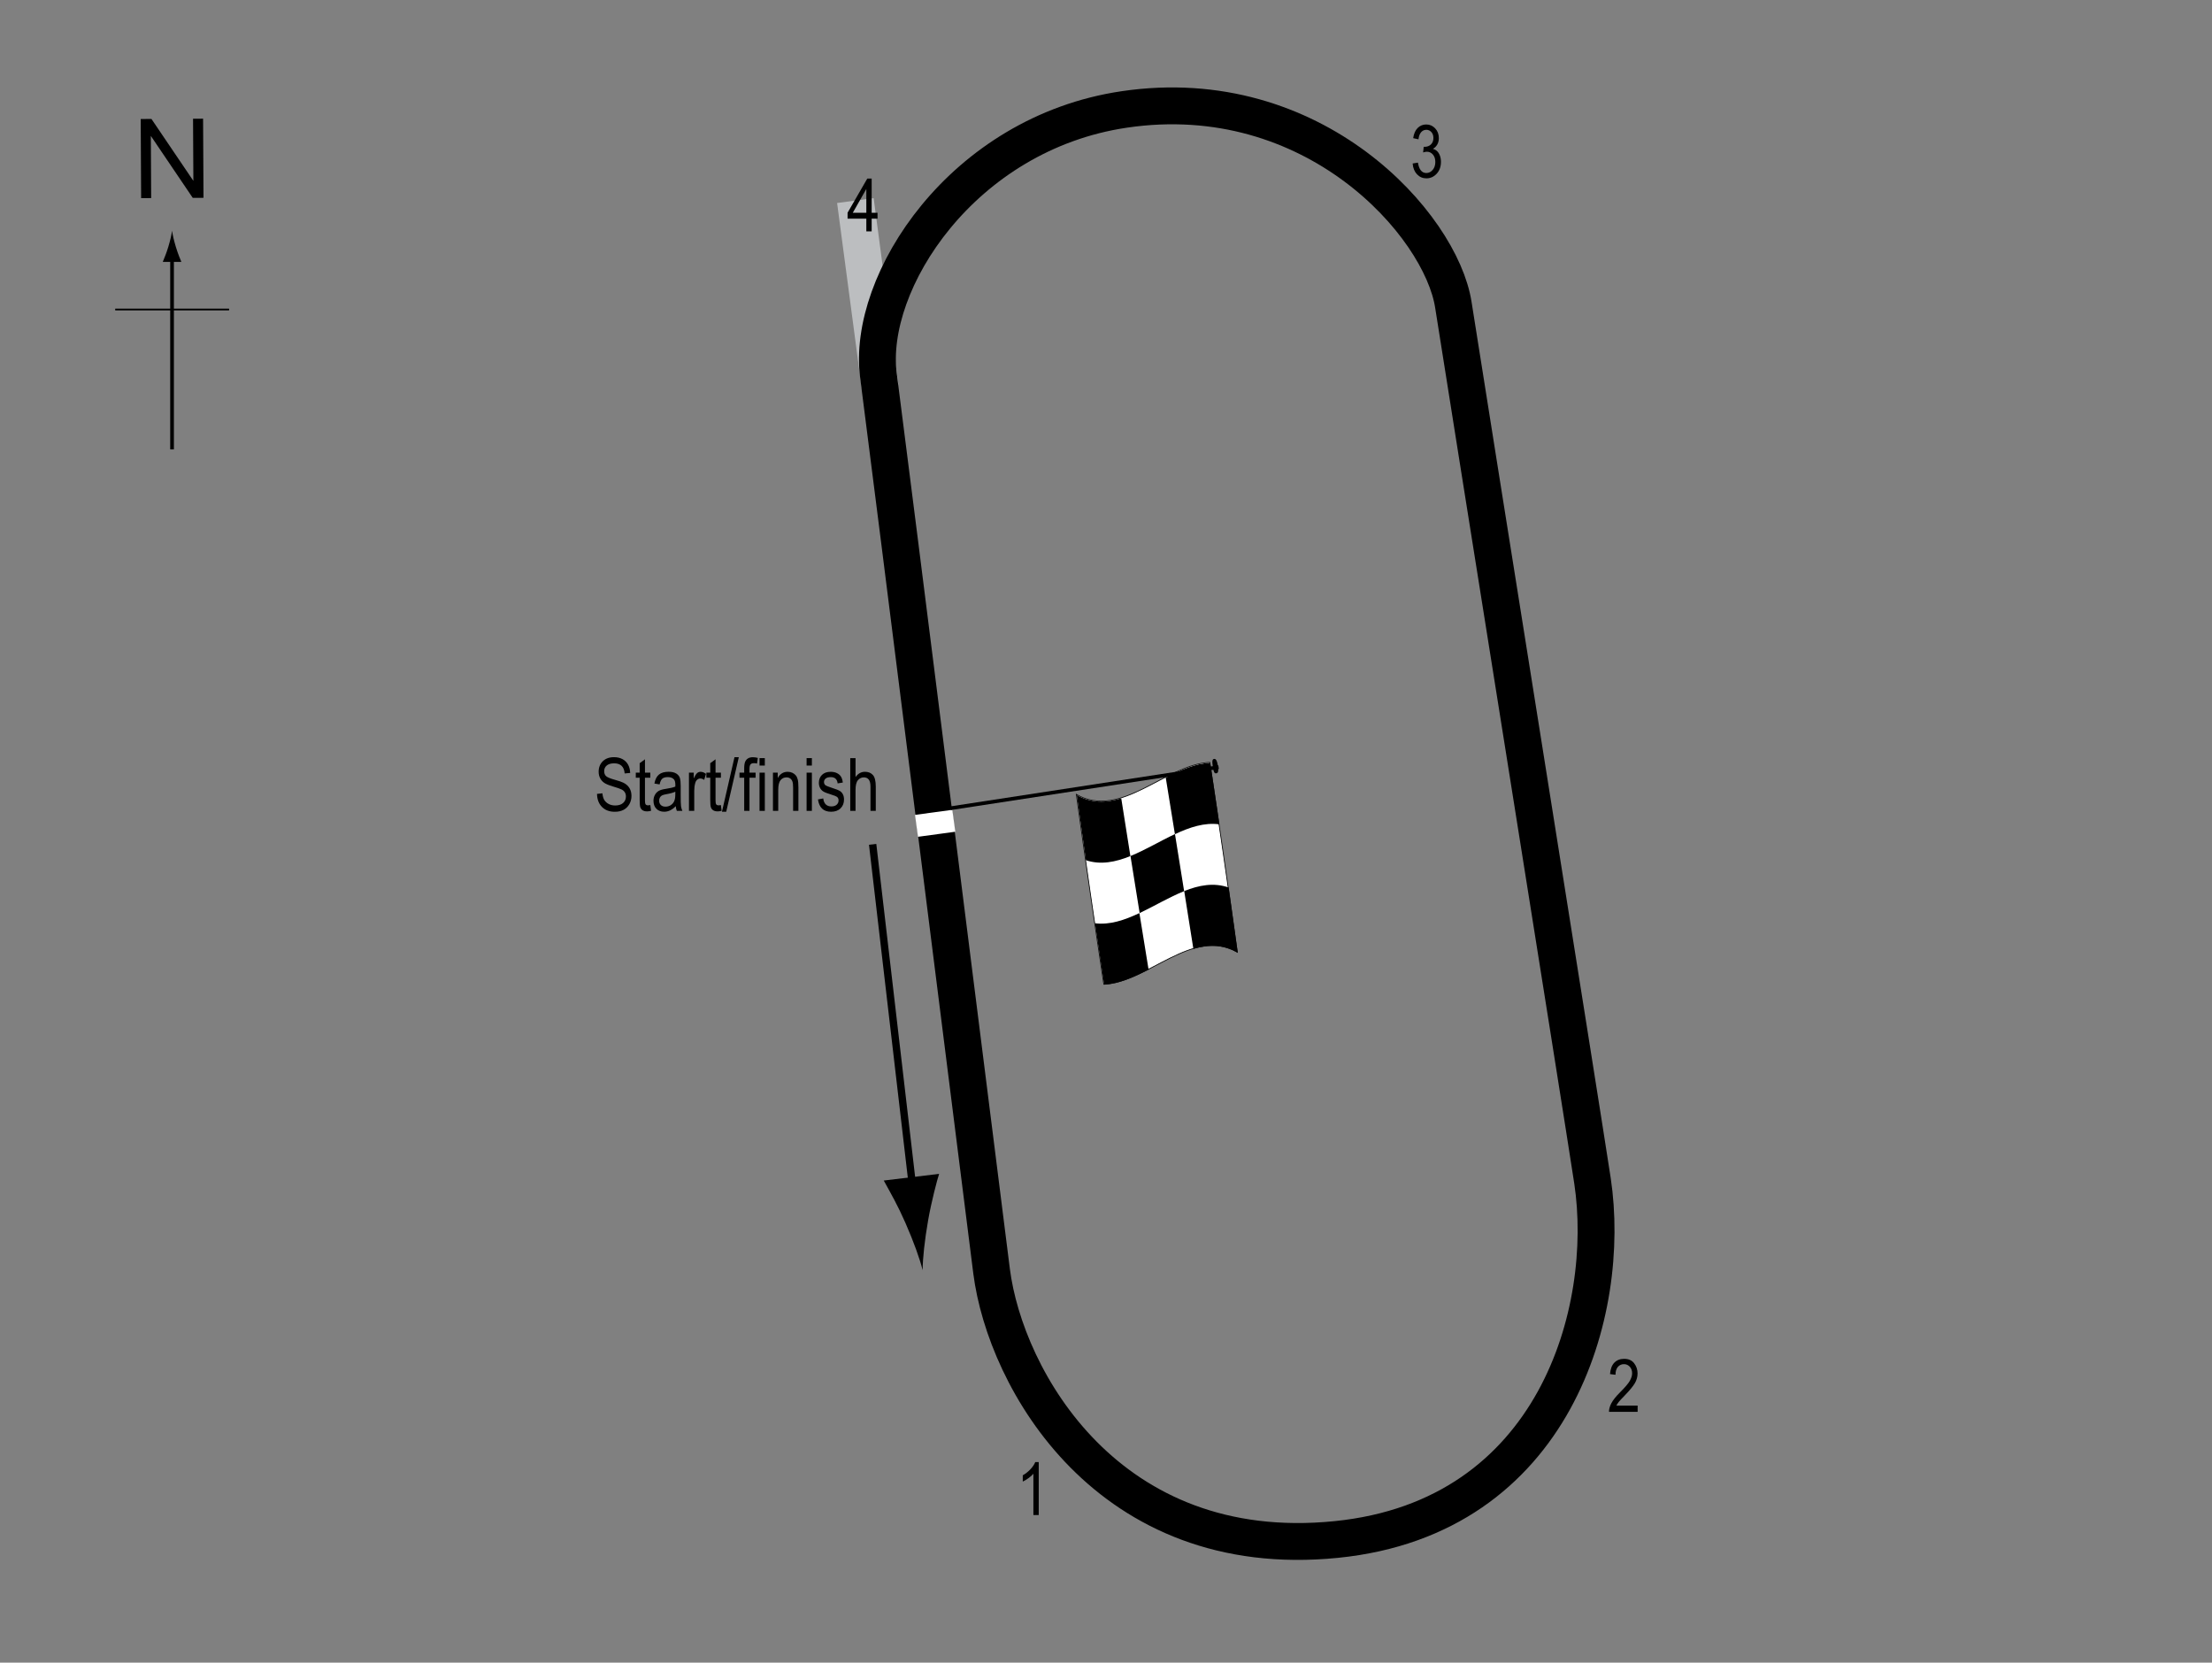 <?xml version="1.0" encoding="UTF-8"?> <!-- Generator: Adobe Illustrator 14.0.0, SVG Export Plug-In . SVG Version: 6.00 Build 43363) --> <svg xmlns="http://www.w3.org/2000/svg" xmlns:xlink="http://www.w3.org/1999/xlink" version="1.1" x="0px" y="0px" width="300px" height="225.553px" viewBox="0 0 300 225.553" xml:space="preserve"><rect x="0" y="0" width="300" height="225.553" fill="#808080" stroke="none"/> <g id="Sideroads"> <line fill="none" stroke="#BCBEC0" stroke-width="5" x1="119.36" y1="52.47" x2="116.009" y2="27.209"></line> </g> <g id="Circuit"> <path fill="none" stroke="#000000" stroke-width="5" d="M119.14,50.949c1.512,11.515,13.934,110.509,15.345,121.521 c1.875,14.625,15.758,39.5,46.75,36.375c29.75-3,37.375-31.125,34.75-48.625c-1.254-8.357-17.18-108.027-18.875-118.875 s-18.917-30.298-44.625-26.5C130.485,18.095,117.485,38.345,119.14,50.949z"></path> </g> <g id="Startline"> <line fill="none" stroke="#FFFFFF" stroke-width="3" x1="124.297" y1="112.032" x2="129.36" y2="111.345"></line> </g> <g id="Flag"> <g> <g> <path fill="#FFFFFF" stroke="#000000" stroke-width="0.1" d="M149.701,133.522c-1.242-8.226-2.485-16.759-3.727-25.76 c6.035,3.483,12.069-4.049,18.103-4.344c1.242,8.223,2.483,16.753,3.726,25.749C161.768,125.708,155.735,133.244,149.701,133.522 z"></path> <path d="M159.346,113.164c-0.414-2.567-0.829-5.123-1.243-7.673c2.012-1.028,4.023-1.921,6.035-2.003 c0.414,2.745,0.827,5.523,1.241,8.342C163.369,111.55,161.357,112.22,159.346,113.164z"></path> <path d="M147.274,116.697c-0.414-2.898-0.827-5.842-1.241-8.837c2.011,1.137,4.023,1.057,6.034,0.436 c0.413,2.634,0.827,5.244,1.24,7.838C151.296,116.949,149.285,117.362,147.274,116.697z"></path> <path d="M154.563,123.863c-0.414-2.566-0.828-5.143-1.242-7.736c2.012-0.817,4.022-2.035,6.034-2.978 c0.414,2.568,0.827,5.147,1.241,7.744C158.585,121.694,156.574,122.91,154.563,123.863z"></path> <path d="M149.742,133.579c-0.414-2.741-0.828-5.515-1.242-8.33c2.011,0.254,4.021-0.431,6.031-1.381 c0.415,2.566,0.829,5.121,1.244,7.67C153.764,132.569,151.752,133.475,149.742,133.579z"></path> <path d="M161.851,128.729c-0.414-2.639-0.829-5.253-1.243-7.851c2.011-0.8,4.022-1.184,6.033-0.477 c0.413,2.907,0.826,5.86,1.239,8.865C165.871,128.084,163.861,128.13,161.851,128.729z"></path> </g> </g> <line fill="#FFFFFF" stroke="#000000" stroke-width="0.5" x1="165.27" y1="104.067" x2="128.93" y2="109.642"></line> <path d="M164.952,104.904c-0.191,0.031-0.335-0.027-0.471-0.898c-0.132-0.872-0.021-1.015,0.172-1.048 c0.193-0.027,0.391,0.07,0.524,0.942C165.31,104.769,165.145,104.876,164.952,104.904z"></path> <g> <line fill="none" stroke="#000000" x1="118.352" y1="114.541" x2="123.909" y2="162.218"></line> <path d="M122.806,165.918c-1.038-2.371-1.916-3.89-2.947-5.768l7.509-0.907c-0.25,0.747-1.047,3.755-1.492,6.305 c-0.478,2.732-0.736,5.188-0.745,6.76C124.752,170.782,123.919,168.455,122.806,165.918z"></path> </g> </g> <g id="North"> <g> <g> <g> <line fill="none" stroke="#000000" stroke-width="0.5" x1="23.334" y1="60.965" x2="23.334" y2="34.682"></line> <path d="M22.822,33.501c-0.25,0.827-0.48,1.364-0.746,2.027h2.521c-0.112-0.237-0.496-1.2-0.745-2.027 c-0.268-0.885-0.45-1.687-0.516-2.207C23.271,31.814,23.089,32.616,22.822,33.501z"></path> </g> </g> </g> <line fill="none" stroke="#000000" stroke-width="0.25" x1="15.629" y1="41.99" x2="31.064" y2="41.99"></line> <g> <path d="M19.14,26.881l-0.057-10.737l1.458-0.008l5.685,8.4l-0.045-8.43l1.362-0.007L27.6,26.835l-1.458,0.008l-5.685-8.407 l0.045,8.438L19.14,26.881z"></path> </g> </g> <g id="Labels"> <g> <path d="M80.969,107.698l0.732-0.078c0.039,0.394,0.128,0.701,0.266,0.92c0.139,0.22,0.337,0.396,0.594,0.53s0.547,0.2,0.869,0.2 c0.462,0,0.821-0.113,1.076-0.338c0.256-0.226,0.384-0.519,0.384-0.88c0-0.211-0.046-0.396-0.14-0.553 c-0.092-0.158-0.232-0.287-0.42-0.388c-0.187-0.101-0.591-0.243-1.213-0.427c-0.554-0.165-0.947-0.33-1.182-0.496 s-0.417-0.377-0.547-0.632s-0.195-0.544-0.195-0.867c0-0.58,0.188-1.053,0.562-1.421s0.879-0.552,1.514-0.552 c0.437,0,0.817,0.086,1.146,0.259c0.326,0.172,0.58,0.42,0.762,0.742c0.18,0.322,0.277,0.702,0.29,1.138l-0.747,0.068 c-0.039-0.465-0.178-0.811-0.418-1.035c-0.238-0.225-0.575-0.337-1.008-0.337c-0.439,0-0.774,0.099-1.006,0.295 s-0.347,0.452-0.347,0.764c0,0.29,0.085,0.514,0.254,0.674c0.169,0.159,0.55,0.321,1.143,0.484c0.579,0.16,0.985,0.299,1.22,0.417 c0.358,0.183,0.628,0.423,0.811,0.721c0.183,0.298,0.274,0.653,0.274,1.066c0,0.41-0.096,0.783-0.288,1.119 c-0.192,0.337-0.453,0.593-0.783,0.769c-0.331,0.175-0.729,0.263-1.194,0.263c-0.726,0-1.305-0.218-1.735-0.654 C81.209,109.035,80.985,108.444,80.969,107.698z"></path> <path d="M88.2,109.217l0.098,0.776c-0.198,0.052-0.378,0.078-0.537,0.078c-0.251,0-0.452-0.05-0.605-0.149 s-0.258-0.235-0.315-0.408c-0.057-0.172-0.085-0.516-0.085-1.03v-2.983h-0.527v-0.684h0.527v-1.284l0.718-0.527v1.812H88.2v0.684 h-0.728v3.032c0,0.28,0.021,0.46,0.063,0.542c0.062,0.117,0.178,0.176,0.347,0.176C87.964,109.251,88.07,109.24,88.2,109.217z"></path> <path d="M91.647,109.363c-0.241,0.25-0.491,0.439-0.752,0.566s-0.53,0.19-0.811,0.19c-0.442,0-0.796-0.133-1.06-0.4 s-0.396-0.626-0.396-1.079c0-0.299,0.062-0.565,0.186-0.796s0.293-0.412,0.508-0.542s0.54-0.226,0.977-0.288 c0.586-0.086,1.016-0.188,1.289-0.308l0.005-0.225c0-0.355-0.063-0.604-0.19-0.747c-0.179-0.208-0.454-0.313-0.825-0.313 c-0.335,0-0.586,0.069-0.752,0.208s-0.288,0.4-0.366,0.783l-0.708-0.117c0.101-0.557,0.305-0.962,0.613-1.216 c0.307-0.254,0.747-0.381,1.32-0.381c0.446,0,0.796,0.084,1.05,0.251s0.414,0.375,0.481,0.623c0.066,0.248,0.1,0.609,0.1,1.084 v1.172c0,0.82,0.016,1.337,0.047,1.55c0.03,0.213,0.092,0.421,0.183,0.623h-0.752C91.719,109.824,91.67,109.611,91.647,109.363z M91.589,107.4c-0.264,0.13-0.656,0.241-1.177,0.332c-0.303,0.052-0.515,0.111-0.635,0.178s-0.214,0.161-0.281,0.283 c-0.066,0.122-0.1,0.263-0.1,0.422c0,0.248,0.076,0.445,0.229,0.593s0.364,0.222,0.635,0.222c0.257,0,0.491-0.067,0.7-0.2 c0.211-0.133,0.367-0.312,0.472-0.535s0.156-0.548,0.156-0.974V107.4z"></path> <path d="M93.439,110.003v-5.186h0.649v0.786c0.166-0.365,0.318-0.606,0.456-0.725c0.139-0.119,0.294-0.178,0.467-0.178 c0.241,0,0.486,0.094,0.737,0.283l-0.244,0.815c-0.179-0.127-0.354-0.19-0.522-0.19c-0.153,0-0.293,0.054-0.42,0.161 s-0.217,0.257-0.269,0.449c-0.091,0.335-0.137,0.692-0.137,1.069v2.715H93.439z"></path> <path d="M97.771,109.217l0.098,0.776c-0.198,0.052-0.378,0.078-0.537,0.078c-0.251,0-0.452-0.05-0.605-0.149 s-0.258-0.235-0.315-0.408c-0.057-0.172-0.085-0.516-0.085-1.03v-2.983h-0.527v-0.684h0.527v-1.284l0.718-0.527v1.812h0.728v0.684 h-0.728v3.032c0,0.28,0.021,0.46,0.063,0.542c0.062,0.117,0.178,0.176,0.347,0.176C97.534,109.251,97.641,109.24,97.771,109.217z"></path> <path d="M97.913,110.12l1.7-7.397h0.586l-1.705,7.397H97.913z"></path> <path d="M100.93,110.003v-4.502h-0.64v-0.684h0.64v-0.552c0-0.407,0.042-0.712,0.127-0.916s0.215-0.359,0.39-0.466 s0.394-0.161,0.658-0.161c0.206,0,0.431,0.031,0.676,0.093l-0.107,0.762c-0.149-0.033-0.291-0.049-0.425-0.049 c-0.215,0-0.369,0.056-0.461,0.168c-0.094,0.112-0.14,0.326-0.14,0.642v0.479h0.83v0.684h-0.83v4.502H100.93z"></path> <path d="M103.01,103.855v-1.011h0.718v1.011H103.01z M103.01,110.003v-5.186h0.718v5.186H103.01z"></path> <path d="M104.831,110.003v-5.186h0.649v0.732c0.156-0.285,0.347-0.498,0.572-0.638c0.227-0.141,0.485-0.211,0.778-0.211 c0.227,0,0.438,0.045,0.631,0.134s0.35,0.207,0.468,0.352c0.119,0.145,0.207,0.333,0.266,0.564s0.088,0.586,0.088,1.064v3.188 h-0.718v-3.158c0-0.381-0.032-0.66-0.098-0.836c-0.065-0.176-0.167-0.312-0.306-0.408c-0.138-0.096-0.298-0.144-0.48-0.144 c-0.345,0-0.62,0.129-0.825,0.386s-0.308,0.699-0.308,1.325v2.835H104.831z"></path> <path d="M109.392,103.855v-1.011h0.718v1.011H109.392z M109.392,110.003v-5.186h0.718v5.186H109.392z"></path> <path d="M110.935,108.45l0.718-0.137c0.042,0.366,0.157,0.639,0.346,0.816c0.188,0.179,0.438,0.268,0.75,0.268 c0.313,0,0.554-0.077,0.724-0.232c0.171-0.155,0.256-0.351,0.256-0.588c0-0.205-0.073-0.365-0.22-0.479 c-0.101-0.078-0.345-0.176-0.732-0.293c-0.56-0.172-0.935-0.319-1.123-0.439s-0.335-0.282-0.439-0.483s-0.156-0.431-0.156-0.688 c0-0.443,0.142-0.802,0.425-1.079s0.676-0.415,1.177-0.415c0.315,0,0.594,0.057,0.832,0.171c0.24,0.114,0.423,0.267,0.55,0.459 s0.215,0.467,0.264,0.825l-0.703,0.117c-0.065-0.566-0.373-0.85-0.923-0.85c-0.313,0-0.545,0.063-0.698,0.187 c-0.153,0.125-0.229,0.285-0.229,0.479c0,0.191,0.073,0.342,0.22,0.453c0.089,0.064,0.35,0.168,0.783,0.311 c0.597,0.189,0.982,0.34,1.157,0.453s0.312,0.266,0.409,0.46c0.097,0.194,0.146,0.425,0.146,0.692 c0,0.496-0.157,0.897-0.471,1.203c-0.314,0.307-0.743,0.46-1.287,0.46C111.688,110.12,111.098,109.563,110.935,108.45z"></path> <path d="M115.314,110.003v-7.158h0.718v2.568c0.169-0.238,0.36-0.416,0.573-0.535c0.214-0.119,0.449-0.178,0.706-0.178 c0.452,0,0.81,0.144,1.071,0.432c0.263,0.288,0.394,0.816,0.394,1.584v3.286h-0.718v-3.286c0-0.449-0.08-0.771-0.239-0.967 s-0.379-0.293-0.659-0.293c-0.313,0-0.578,0.125-0.799,0.376c-0.219,0.25-0.329,0.695-0.329,1.333v2.837H115.314z"></path> </g> <g> <path d="M140.875,205.529h-0.723v-5.601c-0.166,0.195-0.389,0.395-0.669,0.598c-0.28,0.204-0.537,0.357-0.771,0.462v-0.85 c0.397-0.228,0.748-0.507,1.052-0.835c0.305-0.328,0.519-0.649,0.643-0.962h0.469V205.529z"></path> </g> <g> <path d="M222.102,190.681v0.845h-3.883c-0.01-0.342,0.094-0.725,0.311-1.147c0.217-0.424,0.613-0.924,1.189-1.5 c0.674-0.672,1.115-1.19,1.322-1.557c0.209-0.367,0.313-0.709,0.313-1.024c0-0.364-0.105-0.662-0.318-0.892 c-0.215-0.23-0.477-0.345-0.789-0.345c-0.336,0-0.611,0.124-0.826,0.372s-0.322,0.604-0.322,1.068l-0.742-0.093 c0.053-0.687,0.248-1.204,0.584-1.55c0.338-0.348,0.781-0.521,1.33-0.521c0.6,0,1.053,0.202,1.361,0.604 c0.307,0.404,0.461,0.863,0.461,1.377c0,0.455-0.121,0.893-0.361,1.311c-0.242,0.418-0.699,0.976-1.373,1.673 c-0.43,0.439-0.707,0.739-0.832,0.899c-0.125,0.159-0.227,0.318-0.305,0.479H222.102z"></path> </g> <g> <path d="M117.495,31.381v-1.714h-2.544v-0.806l2.676-4.639h0.591v4.639h0.796v0.806h-0.796v1.714H117.495z M117.495,28.861v-3.228 l-1.834,3.228H117.495z"></path> </g> <g> <path d="M191.588,22.178l0.718-0.117c0.15,0.941,0.53,1.411,1.14,1.411c0.33,0,0.615-0.139,0.856-0.418s0.362-0.64,0.362-1.083 c0-0.417-0.11-0.753-0.332-1.008s-0.493-0.381-0.815-0.381c-0.137,0-0.306,0.033-0.508,0.098l0.083-0.771l0.112,0.01 c0.356,0,0.646-0.109,0.868-0.327c0.222-0.217,0.333-0.508,0.333-0.872c0-0.334-0.093-0.603-0.279-0.806 c-0.186-0.203-0.412-0.305-0.68-0.305c-0.277,0-0.512,0.106-0.703,0.32c-0.19,0.213-0.313,0.536-0.364,0.969l-0.718-0.156 c0.091-0.612,0.296-1.074,0.615-1.387s0.705-0.469,1.157-0.469c0.476,0,0.879,0.176,1.211,0.527 c0.332,0.352,0.498,0.794,0.498,1.328c0,0.325-0.07,0.613-0.211,0.863s-0.338,0.447-0.59,0.59 c0.233,0.065,0.426,0.173,0.578,0.322c0.152,0.15,0.275,0.35,0.37,0.6c0.094,0.25,0.141,0.53,0.141,0.839 c0,0.657-0.193,1.195-0.581,1.613s-0.852,0.627-1.392,0.627c-0.501,0-0.926-0.182-1.274-0.547S191.637,22.793,191.588,22.178z"></path> </g> </g> </svg> 